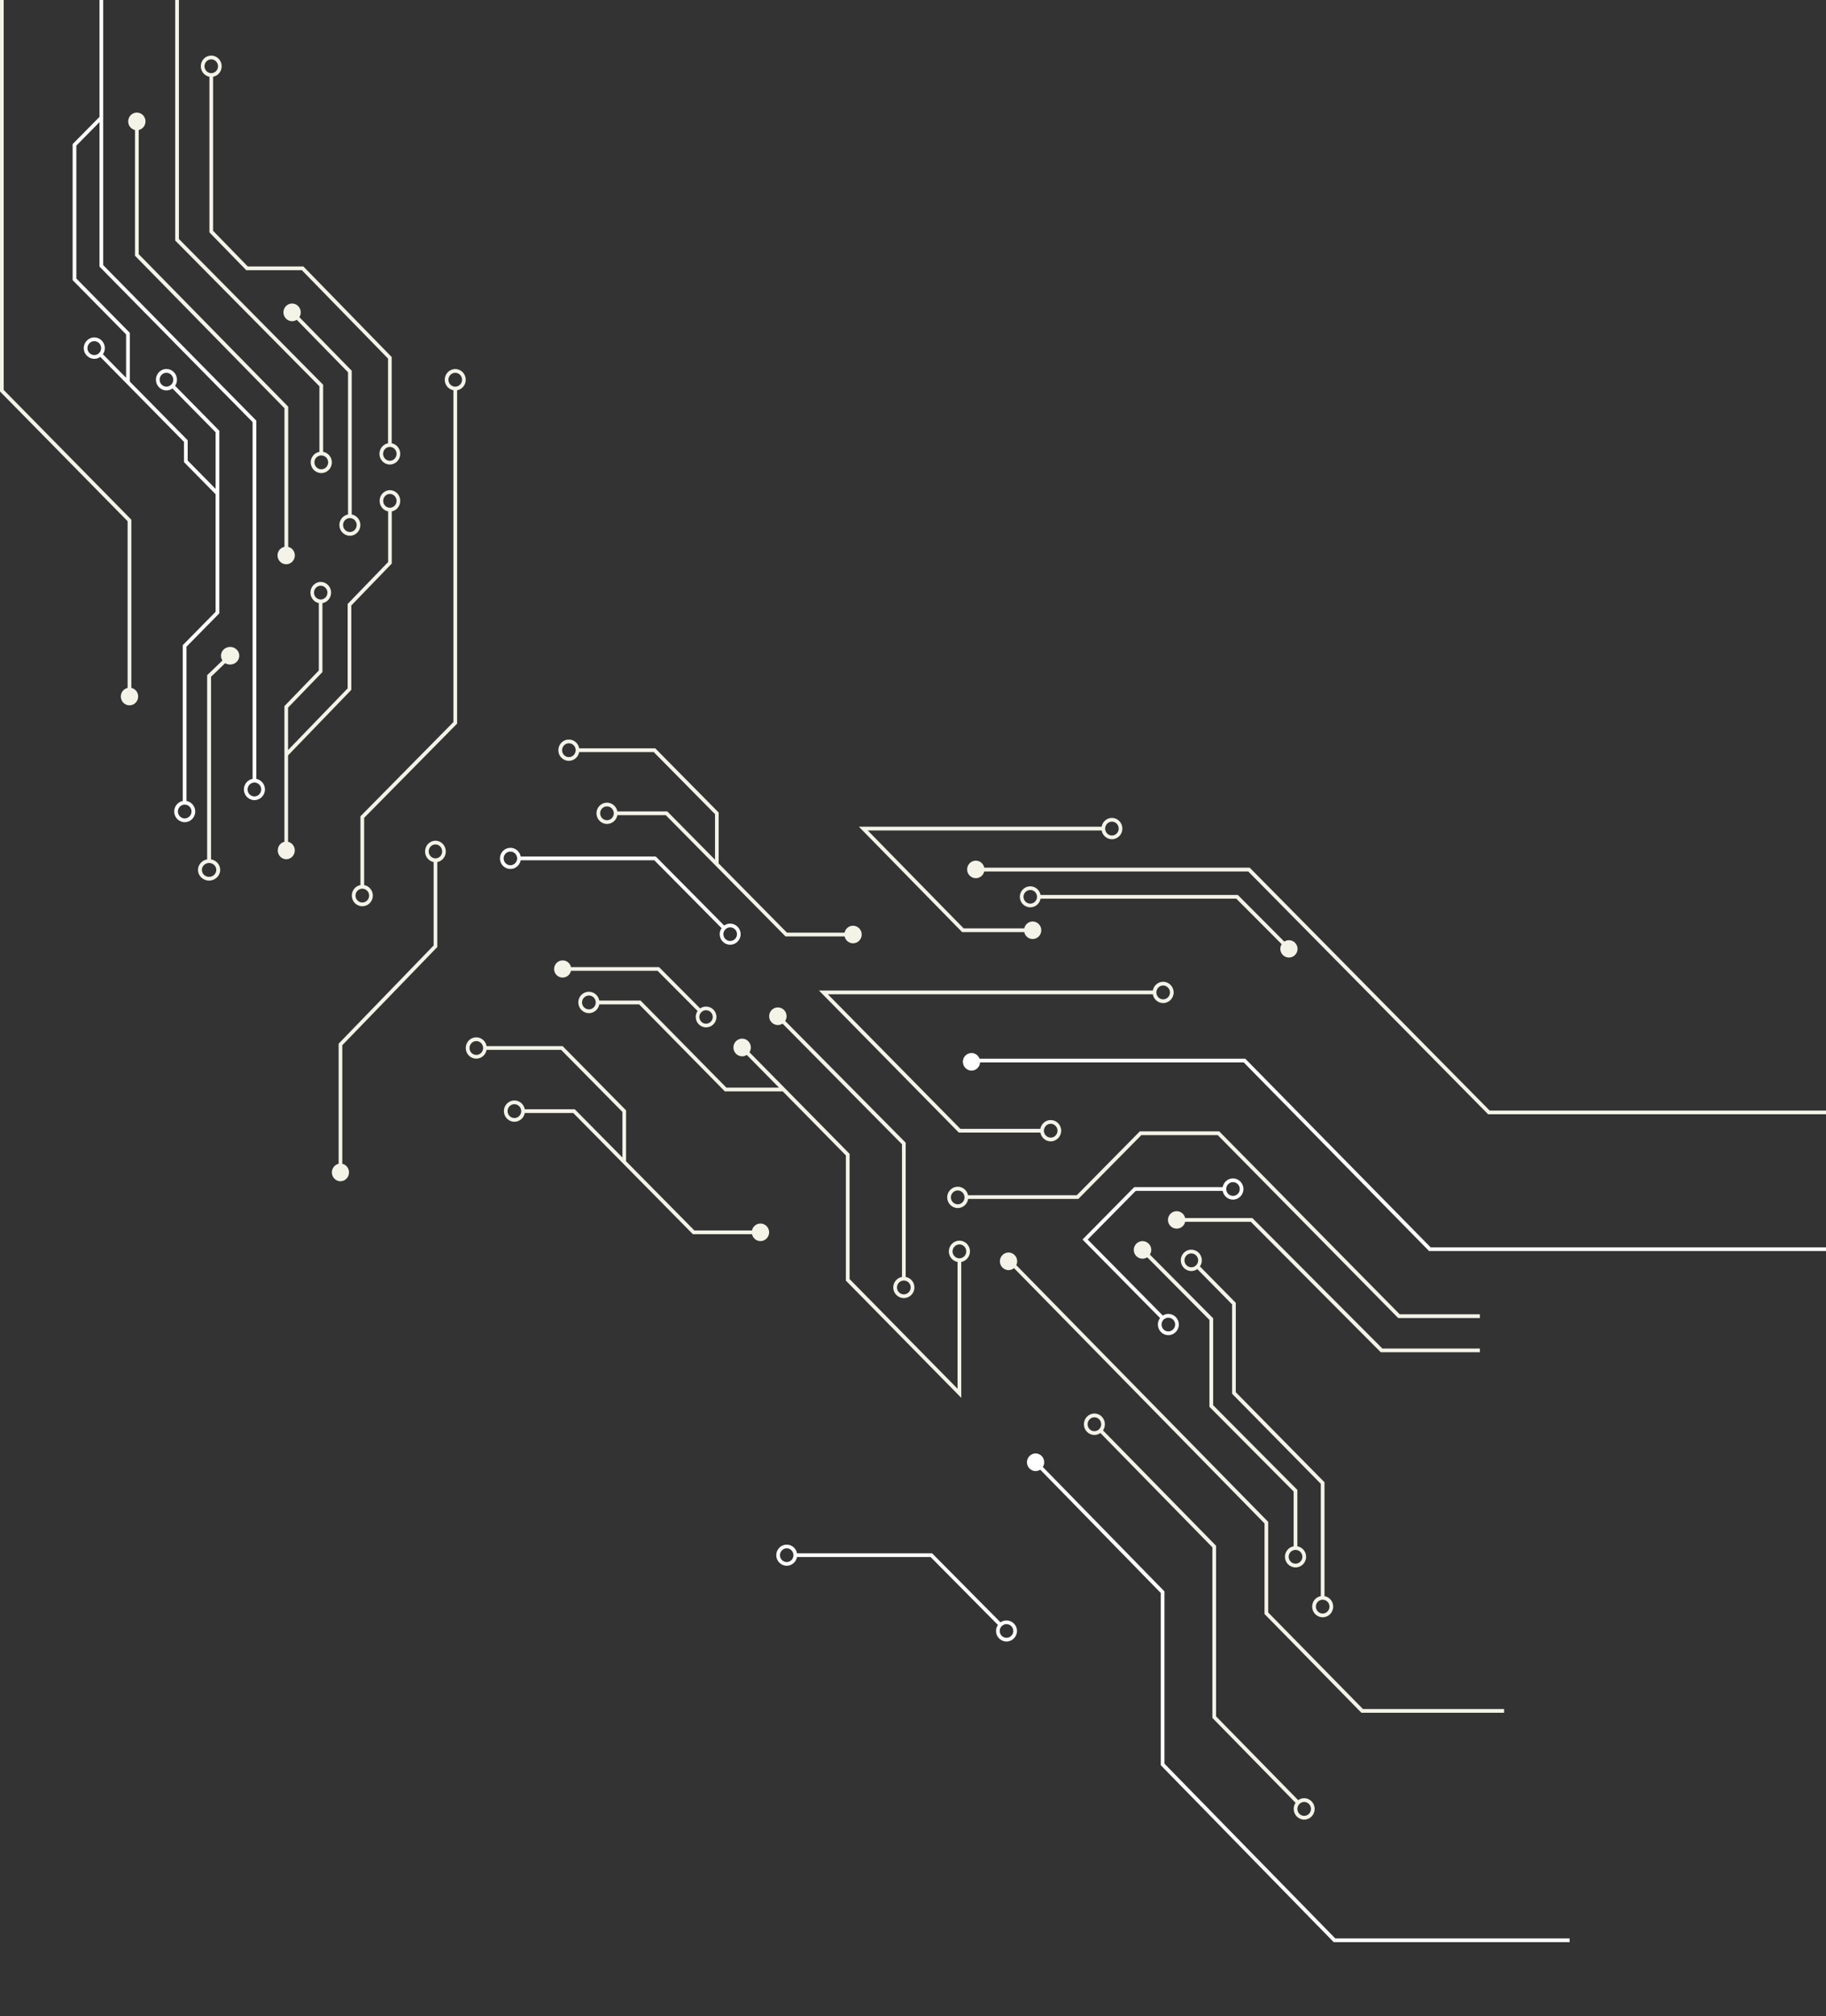 <svg fill="none" height="1415" viewBox="0 0 1282 1415" width="1282" xmlns="http://www.w3.org/2000/svg"><rect x="0" y="0" width="1282" height="1415" fill="#333333" stroke="none"/><path d="m226.871 270.012-101.259-102.306v-167.706h-2.612v168.797l101.26 102.305v45.981c-3.482.634-6.129 3.73-6.129 7.388 0 4.152 3.343 7.529 7.452 7.529s7.417-3.377 7.417-7.529c0-3.658-2.681-6.754-6.129-7.388zm-2.611 49.815c.418-.14.87-.211 1.323-.211s.871.071 1.288.211c2.02.528 3.517 2.428 3.517 4.644 0 2.709-2.158 4.89-4.805 4.89-2.646 0-4.84-2.181-4.84-4.89 0-2.216 1.462-4.081 3.517-4.644z" fill="#f4f3e8"/><path d="m244.345 261.265v99.776c-3.448.635-6.069 3.74-6.069 7.409 0 4.163 3.31 7.55 7.379 7.55s7.345-3.387 7.345-7.55c0-3.669-2.655-6.774-6.069-7.409v-100.87l-36.759-37.61c.621-.952.966-2.117.966-3.351 0-3.423-2.724-6.21-6.069-6.21s-6.069 2.787-6.069 6.21c0 3.422 2.724 6.209 6.069 6.209 1.207 0 2.345-.388 3.276-.988zm0 102.528c.414-.141.862-.212 1.31-.212s.862.071 1.276.212c2 .529 3.483 2.434 3.483 4.657 0 2.716-2.138 4.904-4.759 4.904s-4.793-2.188-4.793-4.904c0-2.223 1.448-4.093 3.483-4.657z" fill="#f4f3e8"/><path d="m149.604 161.98v-108.104c3.428-.633 6.034-3.693 6.034-7.385 0-4.15-3.291-7.491-7.336-7.491s-7.302 3.341-7.302 7.491c0 3.693 2.64 6.752 6.033 7.385v109.194l25.848 26.551h39.045l60.504 62.035v59.433c-3.394.633-6.033 3.728-6.033 7.42 0 4.115 3.291 7.491 7.301 7.491 4.011 0 7.302-3.376 7.302-7.491 0-3.692-2.571-6.787-5.999-7.42v-60.523l-62.013-63.582h-39.045zm122.826 151.852c.411-.141.823-.211 1.268-.211.446 0 .892.07 1.303.211 1.988.563 3.428 2.427 3.428 4.677 0 2.673-2.125 4.853-4.731 4.853-2.605 0-4.73-2.18-4.73-4.853 0-2.25 1.474-4.149 3.462-4.677zm-122.826-262.699c-.411.141-.857.211-1.302.211-.446 0-.857-.07-1.269-.211-1.988-.527-3.462-2.426-3.462-4.642 0-2.673 2.125-4.853 4.731-4.853 2.605 0 4.765 2.18 4.765 4.853 0 2.216-1.44 4.079-3.463 4.642z" fill="#f4f3e8"/><path d="m199.713 383.745v-97.262l-104.947-107.016v-88.212c-2.728-.599-4.766-3.064-4.766-6.057 0-3.416 2.728-6.198 6.078-6.198 3.35 0 6.078 2.782 6.078 6.198 0 2.958-2.038 5.423-4.766 6.057v87.12l104.948 107.017v98.389c2.659.633 4.662 3.098 4.662 6.021 0 3.416-2.728 6.198-6.078 6.198s-6.078-2.782-6.078-6.198c0-2.993 2.107-5.493 4.869-6.057z" fill="#f4f3e8"/><path d="m876.334 611.593h-185.333c-.623 2.729-3.044 4.724-5.914 4.724-3.355 0-6.087-2.764-6.087-6.159 0-3.394 2.732-6.158 6.087-6.158 2.939 0 5.395 2.134 5.948 4.934h186.371l168.454 170.442h236.14v2.624h-237.21l-168.456-170.442z" fill="#f4f3e8"/><path d="m0 274.758v-274.758h2.595v273.668l89.629 91.036v118.064c2.734.598 4.776 3.058 4.776 6.046 0 3.409-2.734 6.186-6.091 6.186-3.357 0-6.091-2.777-6.091-6.186 0-2.953 2.042-5.413 4.776-6.046v-116.975z" fill="#f4f3e8"/><path d="m873.195 745.596h-185.09c-.207 3.192-2.828 5.753-6.035 5.753-3.208 0-6.07-2.771-6.07-6.174s2.724-6.175 6.07-6.175c2.586 0 4.759 1.649 5.656 3.964h186.538l130.156 132.405h277.58v2.631h-278.65z" fill="#fff"/><path d="m575 695.166 98.171 99.668h57.247c.621 3.468 3.658 6.166 7.246 6.166 4.072 0 7.385-3.363 7.385-7.462 0-4.134-3.313-7.497-7.385-7.497-3.588 0-6.625 2.662-7.246 6.166h-56.177l-92.995-94.414h228.123c.621 3.468 3.658 6.166 7.247 6.166 4.071 0 7.384-3.363 7.384-7.462s-3.313-7.497-7.384-7.497c-3.589 0-6.626 2.662-7.247 6.166zm236.854 1.331c0-.455.069-.911.207-1.331.552-2.032 2.381-3.539 4.555-3.539 2.657 0 4.796 2.208 4.796 4.87 0 2.663-2.139 4.835-4.796 4.835-2.174 0-4.038-1.507-4.555-3.539-.138-.42-.207-.841-.207-1.296zm-78.952 97.006c0-.455.069-.876.207-1.296.069-.246.173-.491.277-.736.207-.525.552-1.016.966-1.436.207-.21.414-.386.655-.526.242-.175.518-.35.829-.455.276-.14.586-.245.897-.28.31-.071.621-.106.931-.106h.035c1.001 0 1.898.316 2.657.841.241.175.483.351.69.596.897.876 1.415 2.067 1.415 3.398 0 2.698-2.14 4.87-4.762 4.87h-.035c-.31 0-.621-.035-.897-.106-.69-.14-1.311-.42-1.863-.805-.207-.14-.38-.281-.518-.456-.621-.56-1.069-1.331-1.277-2.172-.138-.42-.207-.876-.207-1.331z" fill="#f4f3e8"/><path d="m501.997 571.315v32.027l-33.48-33.884h-35.073c-.624-3.469-3.67-6.167-7.306-6.167-4.051 0-7.374 3.364-7.374 7.464 0 4.099 3.323 7.498 7.374 7.498 3.636 0 6.682-2.663 7.306-6.167h33.999l84.03 85.078h41.513c.588 2.769 3.012 4.836 5.92 4.836 3.359 0 6.094-2.768 6.094-6.167s-2.735-6.167-6.094-6.167c-2.908 0-5.366 2.067-5.955 4.87h-40.439l-47.953-48.566v-35.741l-44.525-45.062h-53.389c-.623-3.504-3.635-6.167-7.27-6.167-4.086 0-7.375 3.364-7.375 7.499 0 4.134 3.289 7.463 7.375 7.463 3.635 0 6.647-2.698 7.27-6.167h52.316l43.001 43.52zm-98.017-46.148c.138.421.207.876.207 1.332 0 .455-.069.876-.207 1.296-.52 2.032-2.389 3.539-4.571 3.539-2.631 0-4.778-2.172-4.778-4.835s2.147-4.871 4.778-4.871c2.182 0 4.017 1.472 4.571 3.539zm26.763 44.291c.139.421.208.841.208 1.297 0 .455-.069.911-.208 1.331-.554 2.068-2.424 3.539-4.605 3.539-2.631 0-4.778-2.172-4.778-4.87s2.147-4.836 4.778-4.836c2.181 0 4.051 1.507 4.605 3.539z" fill="#f4f3e8"/><path d="m436.997 780.315v32.027l-33.48-33.884h-35.073c-.624-3.469-3.67-6.167-7.306-6.167-4.051 0-7.374 3.364-7.374 7.464 0 4.099 3.323 7.498 7.374 7.498 3.636 0 6.682-2.663 7.306-6.167h33.999l84.03 85.078h41.513c.588 2.769 3.012 4.836 5.92 4.836 3.359 0 6.094-2.768 6.094-6.167s-2.735-6.167-6.094-6.167c-2.908 0-5.366 2.067-5.955 4.87h-40.439l-47.953-48.566v-35.741l-44.525-45.062h-53.389c-.623-3.504-3.635-6.167-7.27-6.167-4.086 0-7.375 3.364-7.375 7.499 0 4.134 3.289 7.463 7.375 7.463 3.635 0 6.647-2.698 7.27-6.167h52.316l43.001 43.52zm-98.017-46.148c.138.421.207.876.207 1.332 0 .455-.069.876-.207 1.296-.52 2.032-2.389 3.539-4.571 3.539-2.631 0-4.778-2.172-4.778-4.835s2.147-4.871 4.778-4.871c2.182 0 4.017 1.472 4.571 3.539zm26.763 44.291c.139.421.208.841.208 1.297 0 .455-.069.911-.208 1.331-.554 2.068-2.424 3.539-4.605 3.539-2.631 0-4.778-2.172-4.778-4.87s2.147-4.836 4.778-4.836c2.181 0 4.051 1.507 4.605 3.539z" fill="#f4f3e8"/><path d="m867.973 630.673 31.874 31.963c-.619.933-.963 2.073-.963 3.282 0 3.352 2.719 6.082 6.058 6.082s6.058-2.73 6.058-6.082c0-3.351-2.719-6.081-6.058-6.081-1.205 0-2.306.345-3.27.967l-32.598-32.722h-138.514c-.619-3.421-3.614-6.082-7.228-6.082-4.028 0-7.332 3.317-7.332 7.36s3.304 7.395 7.332 7.395c3.614 0 6.609-2.626 7.228-6.082zm-140.097-2.591c.137.414.206.829.206 1.278s-.069.898-.206 1.313c-.551 2.039-2.376 3.49-4.544 3.49-2.616 0-4.75-2.142-4.75-4.803s2.134-4.768 4.75-4.768c2.168 0 4.027 1.485 4.544 3.49z" fill="#f4f3e8"/><path d="m814.959 1238.83v-120.89l-84.629-86.53c-.929.63-2.065.98-3.27.98-3.34 0-6.06-2.78-6.06-6.19 0-3.42 2.72-6.2 6.06-6.2 3.339 0 6.059 2.78 6.059 6.2 0 1.23-.344 2.35-.964 3.34l85.386 87.31v120.89l119.919 122.62h164.54v2.64h-165.607z" fill="#fff"/><path d="m851.188 1205.62 58.41 59.58c-.829 1.19-1.313 2.67-1.313 4.3 0 4.12 3.282 7.5 7.358 7.5s7.357-3.38 7.357-7.5c0-4.16-3.281-7.54-7.357-7.54-1.589 0-3.04.49-4.214 1.37l-57.65-58.8v-119.73l-79.377-80.96c.829-1.23 1.313-2.71 1.313-4.3 0-4.158-3.282-7.54-7.358-7.54s-7.357 3.382-7.357 7.54c0 4.16 3.281 7.5 7.357 7.5 1.555 0 3.006-.49 4.18-1.37l78.651 80.23zm-78.686-203.72c-.414.78-1.07 1.45-1.83 1.87-.691.42-1.486.63-2.315.63-2.625 0-4.766-2.18-4.766-4.86 0-2.678 2.141-4.898 4.766-4.898 2.626 0 4.767 2.185 4.767 4.898 0 .85-.207 1.66-.622 2.36zm138.996 265.23c.414-.81 1.036-1.48 1.83-1.86.691-.46 1.486-.67 2.315-.67 2.625 0 4.766 2.18 4.766 4.9 0 2.67-2.141 4.86-4.766 4.86-2.626 0-4.767-2.19-4.767-4.86 0-.85.207-1.66.622-2.37z" fill="#f4f3e8"/><path d="m633.268 803.045v93.095c-3.444.632-6.123 3.689-6.123 7.377 0 4.146 3.34 7.483 7.41 7.483 4.071 0 7.445-3.337 7.445-7.483 0-3.688-2.644-6.745-6.123-7.377v-94.184l-84.605-85.436c.626-.948.974-2.108.974-3.337 0-3.408-2.749-6.183-6.123-6.183-3.375 0-6.123 2.775-6.123 6.183 0 3.407 2.748 6.183 6.123 6.183 1.217 0 2.331-.352 3.305-.984zm0 95.835c.418-.14.835-.211 1.287-.211.453 0 .905.071 1.322.211 2.053.562 3.514 2.424 3.514 4.637 0 2.67-2.157 4.848-4.836 4.848-2.678 0-4.801-2.178-4.801-4.848 0-2.213 1.496-4.11 3.514-4.637z" fill="#f4f3e8"/><path d="m970.491 946.387h68.509v2.613h-69.585l-91.253-91.545h-46.078c-.591 2.752-3.021 4.807-5.973 4.807-3.368 0-6.111-2.752-6.111-6.131s2.743-6.131 6.111-6.131c2.917 0 5.348 2.055 5.973 4.807h47.154l91.253 91.546z" fill="#f4f3e8"/><path d="m760 869.898 54.466 55.105c-.965 1.255-1.551 2.825-1.551 4.534 0 4.115 3.309 7.463 7.342 7.463 4.034 0 7.378-3.348 7.378-7.463 0-4.116-3.31-7.429-7.378-7.429-1.413 0-2.723.418-3.86 1.151l-52.743-53.361 33.714-34.144h61.05c.621 3.453 3.62 6.138 7.239 6.138 4.034 0 7.343-3.348 7.343-7.428 0-4.081-3.309-7.464-7.343-7.464-3.619 0-6.618 2.651-7.239 6.138h-62.119zm101.107-34.144c-.138-.419-.207-.837-.207-1.29 0-.454.069-.907.207-1.326.552-2.057 2.379-3.522 4.55-3.522 2.62 0 4.758 2.162 4.758 4.848 0 2.685-2.138 4.812-4.758 4.812-2.171 0-4.033-1.499-4.55-3.522zm-44.779 91.132c.448-.767 1.137-1.36 1.965-1.709.62-.314 1.275-.453 1.964-.453 2.655 0 4.792 2.162 4.792 4.813 0 2.65-2.137 4.847-4.792 4.847-2.654 0-4.757-2.162-4.757-4.847 0-.977.276-1.884.828-2.651z" fill="#fff"/><path d="m908.245 1046.7v38.47c-3.488.63-6.104 3.68-6.104 7.36 0 4.14 3.314 7.47 7.429 7.47 4.116 0 7.43-3.33 7.43-7.47 0-3.68-2.686-6.73-6.139-7.36v-39.55l-59.122-59.436v-61.011l-44.438-44.706c.593-.947.977-2.104.977-3.296 0-3.401-2.756-6.171-6.139-6.171s-6.139 2.77-6.139 6.171 2.756 6.171 6.139 6.171c1.221 0 2.372-.385 3.314-.981l43.67 43.934v61.011l59.122 59.434zm0 41.2c.419-.14.872-.21 1.325-.21.454 0 .873.07 1.291.21 2.023.53 3.523 2.42 3.523 4.63 0 2.67-2.163 4.84-4.814 4.84-2.65 0-4.813-2.17-4.813-4.84 0-2.21 1.465-4.07 3.488-4.63z" fill="#f4f3e8"/><path d="m927.306 1041.33v78.8c-3.464.63-6.062 3.69-6.062 7.38 0 4.15 3.29 7.49 7.378 7.49 4.087 0 7.378-3.34 7.378-7.49 0-3.69-2.633-6.75-6.097-7.38v-79.89l-62.28-63.204v-62.707l-25.183-25.554c.866-1.195 1.351-2.671 1.351-4.288 0-4.113-3.325-7.487-7.413-7.487-4.087 0-7.378 3.374-7.378 7.487 0 4.112 3.325 7.522 7.378 7.522 1.559 0 3.014-.492 4.226-1.371l24.421 24.781v62.707zm-86.737-154.453c-.415.773-1.073 1.441-1.835 1.863-.693.422-1.49.633-2.356.633-2.632 0-4.78-2.18-4.78-4.886 0-2.707 2.148-4.851 4.78-4.851 2.633 0 4.815 2.18 4.815 4.851 0 .879-.208 1.687-.624 2.39zm86.737 235.993c.415-.14.866-.21 1.316-.21s.866.07 1.281.21c2.01.53 3.499 2.43 3.499 4.64 0 2.67-2.148 4.85-4.78 4.85-2.633 0-4.78-2.18-4.78-4.85 0-2.21 1.454-4.07 3.464-4.64z" fill="#f4f3e8"/><path d="m122.295 569.507c0 4.151 3.293 7.493 7.383 7.493s7.382-3.342 7.382-7.493c0-3.694-2.634-6.79-6.134-7.388v-108.252l23.048-23.43v-128.164l-31.055-31.522c.832-1.196 1.317-2.673 1.317-4.292 0-4.116-3.292-7.493-7.382-7.493s-7.383 3.377-7.383 7.493 3.293 7.529 7.383 7.529c1.559 0 3.015-.493 4.194-1.372l30.327 30.748v39.754l-19.618-19.947v-14.213l-40.621-41.197v-34.196l-37.537-38.101v-93.264l16.255-16.5v101.427l107.48 109.095v250.382c-3.466.633-6.1 3.729-6.1 7.423 0 4.116 3.293 7.493 7.382 7.493 4.09 0 7.383-3.377 7.383-7.493 0-3.694-2.599-6.79-6.065-7.423v-251.437l-107.481-109.096v-186.071h-2.599v82.006l-18.855 19.139v95.445l37.537 38.101v30.431l-16.29-16.535c.867-1.196 1.352-2.673 1.352-4.256 0-4.152-3.327-7.529-7.383-7.529s-7.417 3.377-7.417 7.529c0 4.151 3.327 7.493 7.417 7.493 1.56 0 3.015-.493 4.194-1.372l58.748 59.631v14.213l22.217 22.551v82.499l-23.049 23.431v109.342c-3.431.668-6.031 3.729-6.031 7.388zm-51.92-322.819c-.416.774-1.074 1.442-1.837 1.864-.693.422-1.49.633-2.322.633-2.669 0-4.818-2.181-4.818-4.854 0-2.709 2.149-4.891 4.818-4.891s4.783 2.182 4.783 4.891c0 .844-.208 1.653-.624 2.357zm106.96 302.695c.416-.141.832-.211 1.282-.211.451 0 .902.07 1.318.211 2.01.563 3.466 2.428 3.466 4.679 0 2.674-2.149 4.855-4.784 4.855-2.634 0-4.783-2.181-4.783-4.855 0-2.251 1.491-4.151 3.501-4.679zm-56.322-280.531c-.416.809-1.075 1.442-1.837 1.864-.693.422-1.491.633-2.322.633-2.634 0-4.783-2.181-4.783-4.89s2.149-4.855 4.783-4.855 4.783 2.182 4.783 4.855c0 .88-.208 1.689-.624 2.393zm3.882 300.655c0-2.182 1.455-4.046 3.431-4.644.416-.141.867-.211 1.352-.211.416 0 .832.07 1.248.175 2.044.563 3.535 2.428 3.535 4.68 0 2.673-2.149 4.854-4.783 4.854s-4.783-2.181-4.783-4.854z" fill="#fff"/><g fill="#f4f3e8"><path d="m139 610.48c0 4.147 3.506 7.52 7.78 7.52 4.273 0 7.816-3.373 7.816-7.52 0-3.655-2.776-6.747-6.428-7.38v-128.156l9.934-9.559c.986.633 2.191.984 3.47.984 3.543 0 6.428-2.776 6.428-6.184 0-3.409-2.885-6.185-6.428-6.185s-6.428 2.776-6.428 6.185c0 1.23.365 2.354 1.022 3.338l-10.738 10.331v129.246c-3.616.633-6.428 3.725-6.428 7.38zm2.739 0c0-2.214 1.571-4.111 3.689-4.639.439-.14.877-.21 1.352-.21.474 0 .949.07 1.388.21 2.154.563 3.688 2.425 3.688 4.639 0 2.706-2.264 4.884-5.076 4.884-2.813 0-5.041-2.178-5.041-4.884z"/><path d="m195 596.807c0 3.413 2.685 6.193 5.983 6.193 3.297 0 5.982-2.78 5.982-6.193 0-2.992-2.039-5.455-4.725-6.053v-60.633l44.394-45.958v-59.225l28.417-29.42v-36.633c3.4-.633 5.949-3.695 5.949-7.389 0-4.118-3.229-7.496-7.24-7.496s-7.241 3.378-7.241 7.496c0 3.694 2.618 6.756 5.983 7.389v35.543l-28.417 29.419v59.225l-41.845 43.319v-29.771l24.135-24.985v-48.351c3.433-.599 6.084-3.695 6.084-7.39 0-4.153-3.263-7.496-7.274-7.496s-7.24 3.343-7.24 7.496c0 3.624 2.549 6.686 5.88 7.354v47.296l-24.134 24.985v95.225c-2.685.633-4.657 3.061-4.657 6.017zm31.341-176.233c-.374.105-.782.176-1.19.176-.476 0-.918-.071-1.36-.246-1.937-.564-3.331-2.429-3.331-4.61 0-2.675 2.108-4.857 4.691-4.857s4.725 2.182 4.725 4.857c0 2.252-1.496 4.152-3.535 4.68zm48.676-64.433c-.408.14-.849.211-1.291.211s-.85-.071-1.258-.211c-1.972-.528-3.433-2.429-3.433-4.645 0-2.675 2.107-4.857 4.691-4.857 2.583 0 4.691 2.182 4.691 4.857 0 2.216-1.428 4.082-3.4 4.645z"/><path d="m233 822.779c0 3.429 2.702 6.221 6.02 6.221 3.317 0 6.019-2.792 6.019-6.221 0-2.969-2.018-5.443-4.72-6.044v-83.201l66.696-68.922v-59.626c3.42-.636 5.985-3.746 5.985-7.422 0-4.171-3.249-7.564-7.285-7.564s-7.285 3.393-7.285 7.564c0 3.676 2.599 6.786 6.019 7.422v58.531l-66.695 68.922v84.296c-2.702.601-4.754 3.075-4.754 6.08zm74.015-220.585c-.411.141-.856.212-1.3.212-.445 0-.855-.071-1.266-.212-1.983-.53-3.454-2.439-3.454-4.666 0-2.721 2.12-4.912 4.72-4.912 2.599 0 4.72 2.191 4.72 4.912 0 2.227-1.437 4.1-3.42 4.666z"/><path d="m731.077 652.861c0-3.403-2.716-6.174-6.05-6.174-2.887 0-5.293 2.07-5.912 4.841h-42.555l-67.338-68.723h164.203c.619 3.473 3.644 6.174 7.253 6.174 4.022 0 7.322-3.367 7.322-7.472 0-4.104-3.3-7.507-7.322-7.507-3.609 0-6.634 2.666-7.253 6.174h-170.425l72.494 73.985h43.621c.584 2.771 2.99 4.841 5.912 4.841 3.334 0 6.05-2.771 6.05-6.174zm45.03-70.056c-.138-.421-.207-.842-.207-1.298s.069-.912.207-1.333c.55-2.07 2.371-3.543 4.571-3.543 2.613 0 4.744 2.175 4.744 4.876 0 2.666-2.131 4.841-4.744 4.841-2.2 0-4.056-1.508-4.571-3.543z"/><path d="m708.07 891.366c-3.345 0-6.07-2.775-6.07-6.183s2.725-6.183 6.07-6.183c3.346 0 6.07 2.775 6.07 6.183 0 .984-.241 1.862-.621 2.705l176.863 180.152v63.59l66.495 67.74h99.123v2.63h-100.192l-68.013-69.28v-63.59l-175.896-179.169c-1.035.878-2.346 1.405-3.829 1.405z"/><path d="m389 680.029c0 3.323 2.695 6.029 6.004 6.029 2.865 0 5.287-2.021 5.867-4.761h60.786l28.108 28.227c-.819 1.165-1.296 2.604-1.296 4.179 0 4.043 3.24 7.297 7.265 7.297s7.266-3.254 7.266-7.297c0-4.042-3.241-7.296-7.266-7.296-1.569 0-3.002.479-4.161 1.301l-28.858-28.981h-61.844c-.58-2.706-2.968-4.727-5.833-4.727-3.309 0-6.004 2.706-6.004 6.029zm102.607 31.379c.409-.753 1.057-1.404 1.808-1.815.682-.412 1.467-.617 2.285-.617 2.593 0 4.708 2.124 4.708 4.727 0 2.604-2.115 4.728-4.708 4.728-2.592 0-4.707-2.124-4.707-4.728 0-.822.204-1.61.614-2.295z"/><path d="m679.718 841.419h77.362l44.222-44.788h53.642l126.709 128.369h57.347v-2.631h-56.273l-126.71-128.369h-55.788l-44.222 44.789h-76.359c-.692-3.402-3.705-5.963-7.237-5.963-4.087 0-7.411 3.368-7.411 7.471 0 4.104 3.324 7.506 7.411 7.506 3.67 0 6.753-2.771 7.307-6.384zm-2.805-2.63c.207.491.277.982.277 1.508 0 .386-.035.772-.139 1.122-.485 2.175-2.389 3.753-4.64 3.753-2.632 0-4.814-2.174-4.814-4.875s2.182-4.84 4.814-4.84c2.112 0 3.913 1.403 4.502 3.332z"/></g><path d="m351 602.436c0 4.065 3.273 7.401 7.337 7.401 3.617 0 6.614-2.676 7.234-6.116h93.801l47.262 47.673c-.861 1.182-1.343 2.641-1.343 4.205 0 4.1 3.307 7.401 7.337 7.401 4.031 0 7.372-3.301 7.372-7.401s-3.307-7.401-7.372-7.401c-1.584 0-3.031.486-4.202 1.32l-47.986-48.403h-94.869c-.62-3.474-3.617-6.115-7.234-6.115-4.064 0-7.337 3.336-7.337 7.436zm157.495 50.835c.413-.765 1.067-1.425 1.825-1.842.689-.417 1.481-.625 2.308-.625 2.653 0 4.788 2.154 4.788 4.795s-2.135 4.795-4.788 4.795c-2.652 0-4.754-2.154-4.754-4.795 0-.834.207-1.633.621-2.328zm-154.911-50.835c0-2.641 2.135-4.83 4.753-4.83 2.171 0 3.996 1.494 4.547 3.509.138.417.207.869.207 1.321s-.069.869-.207 1.285c-.516 2.016-2.376 3.51-4.547 3.51-2.618 0-4.753-2.154-4.753-4.795z" fill="#fff"/><path d="m545 1091.44c0 4.06 3.273 7.4 7.337 7.4 3.617 0 6.614-2.68 7.234-6.12h93.801l47.262 47.67c-.861 1.19-1.343 2.65-1.343 4.21 0 4.1 3.307 7.4 7.337 7.4 4.031 0 7.372-3.3 7.372-7.4s-3.307-7.4-7.372-7.4c-1.584 0-3.031.48-4.202 1.32l-47.986-48.4h-94.869c-.62-3.48-3.617-6.12-7.234-6.12-4.064 0-7.337 3.34-7.337 7.44zm157.495 50.83c.413-.76 1.067-1.42 1.825-1.84.689-.42 1.481-.63 2.308-.63 2.653 0 4.788 2.16 4.788 4.8s-2.135 4.79-4.788 4.79c-2.652 0-4.754-2.15-4.754-4.79 0-.84.207-1.63.621-2.33zm-154.911-50.83c0-2.64 2.135-4.83 4.753-4.83 2.171 0 3.996 1.49 4.547 3.51.138.41.207.86.207 1.32 0 .45-.069.86-.207 1.28-.516 2.02-2.376 3.51-4.547 3.51-2.618 0-4.753-2.15-4.753-4.79z" fill="#fff"/><path d="m406.035 703.512c0 4.162 3.336 7.512 7.437 7.512 3.614 0 6.672-2.645 7.298-6.172h27.941l60.192 61.084h40.661l44.31 44.932v87.887l81.009 82.245v-95.364c3.441-.635 6.117-3.739 6.117-7.407 0-4.161-3.336-7.547-7.402-7.547s-7.438 3.386-7.438 7.547c0 3.668 2.642 6.772 6.117 7.407v88.981l-75.796-76.955v-87.888l-70.305-71.311c.625-.953.973-2.117.973-3.351 0-3.421-2.746-6.207-6.117-6.207s-6.116 2.786-6.116 6.207 2.745 6.207 6.116 6.207c1.217 0 2.329-.352 3.267-.987l22.624 22.959h-36.942l-60.227-61.084h-29.019c-.625-3.527-3.684-6.207-7.298-6.207-4.101 0-7.437 3.35-7.437 7.512zm268.848 179.373c-.417.141-.834.211-1.285.211-.452 0-.904-.07-1.321-.211-2.016-.565-3.51-2.434-3.51-4.656 0-2.715 2.189-4.902 4.831-4.902 2.641 0 4.796 2.187 4.796 4.902 0 2.222-1.495 4.127-3.511 4.656zm-266.242-179.373c0-2.68 2.155-4.867 4.831-4.867 2.189 0 4.066 1.517 4.587 3.562.139.423.209.847.209 1.305 0 .459-.07.917-.209 1.34-.556 2.046-2.398 3.527-4.587 3.527-2.676 0-4.831-2.187-4.831-4.867z" fill="#f4f3e8"/><path d="m247 628.518c0 4.145 3.291 7.482 7.38 7.482 4.088 0 7.38-3.337 7.38-7.482 0-3.688-2.634-6.744-6.098-7.376v-47.173l65.275-66.141v-233.935c3.464-.632 6.063-3.723 6.063-7.411 0-4.11-3.291-7.482-7.38-7.482-4.088 0-7.38 3.372-7.38 7.482 0 3.688 2.634 6.779 6.098 7.411v232.846l-65.275 66.141v48.262c-3.464.632-6.063 3.688-6.063 7.376zm73.937-357.365c-.416.141-.866.211-1.317.211-.45 0-.866-.07-1.282-.211-2.009-.527-3.499-2.423-3.499-4.671 0-2.67 2.148-4.848 4.781-4.848s4.781 2.178 4.781 4.848c0 2.248-1.455 4.109-3.464 4.671zm-71.338 357.365c0-2.213 1.455-4.074 3.464-4.636.416-.141.866-.211 1.317-.211.45 0 .866.07 1.282.211 2.009.527 3.499 2.423 3.499 4.636 0 2.67-2.148 4.848-4.781 4.848s-4.781-2.178-4.781-4.848z" fill="#f4f3e8"/></svg>